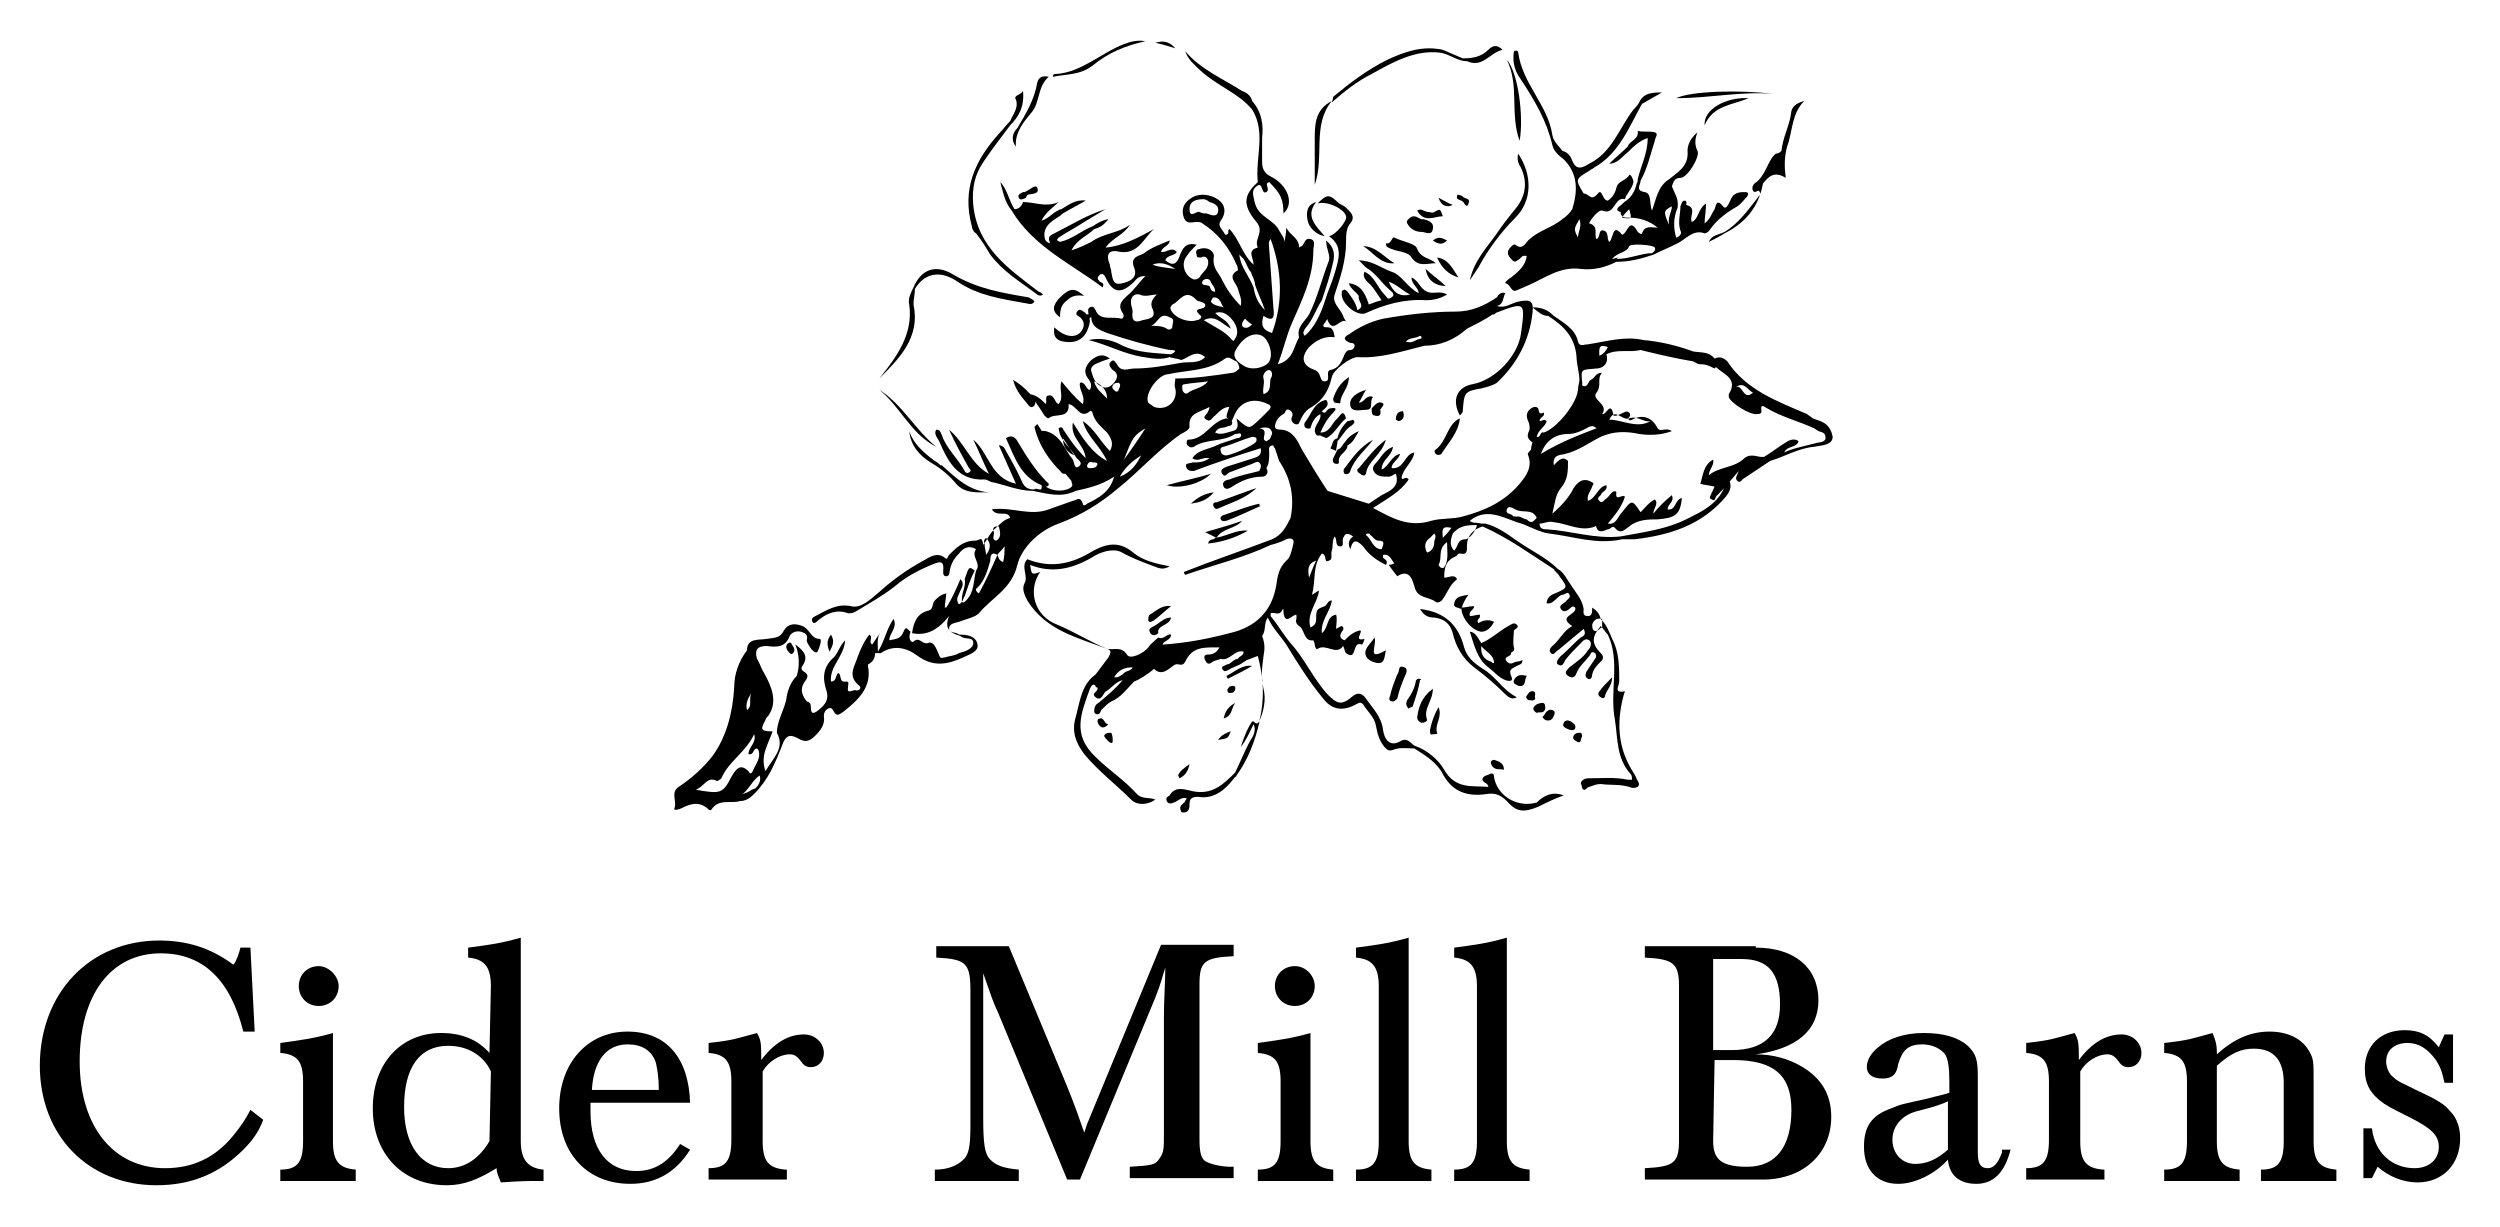 <svg enable-background="new 0 0 175.7 86.2" viewBox="0 0 175.7 86.2" xmlns="http://www.w3.org/2000/svg"><path d="m17.9 72.5h-.8c-.9-3.6-2.8-5.5-5.8-5.5-3.5 0-5.7 2.9-5.7 7.6 0 4.6 2.4 7.5 6 7.5 1.9 0 3.5-.7 4.8-2.3.5-.6.9-1.2 1.2-1.8l.9.7c-.3.8-.7 1.4-1.4 2.1-1.7 1.7-3.7 2.5-6.1 2.5-4.8 0-8.2-3.5-8.2-8.4 0-5.1 3.5-8.8 8.4-8.8 1.9 0 3.6.5 5.2 1.7.2-.2.4-.8.5-1.2h.7z"/><path d="m23.4 80.2c0 1.4.4 1.9 1.6 2v.8h-5.3v-.8c1.2 0 1.6-.5 1.6-2v-4.2c0-1.4-.4-1.9-1.6-2v-.7c1.4-.2 2.3-.3 3.7-.7zm.4-10.9c0 .8-.6 1.4-1.4 1.4s-1.4-.6-1.4-1.4.6-1.4 1.4-1.4c.7 0 1.4.7 1.4 1.4z"/><path d="m34.5 69.3c0-1.4-.5-1.9-1.6-2v-.7c1.5-.2 2.3-.3 3.7-.7v14.3c0 1.3.5 1.9 1.6 2v.8c-1.4 0-1.4 0-3 .1-.2-.5-.3-.7-.3-1-1.3.8-2.3 1.2-3.5 1.2-3.1 0-5.2-2.2-5.2-5.4s2-5.3 4.8-5.3c1.5 0 2.6.5 3.4 1.4zm0 6c-.5-1.1-1.6-1.8-3-1.8-2 0-3.1 1.5-3.1 4.3 0 2.7 1.2 4.3 3.1 4.3 1.2 0 2.2-.7 2.9-1.9z"/><path d="m41.5 77.5v.6c0 2.7 1.2 4.2 3.2 4.2 1.2 0 2.2-.5 3.1-1.9l.7.4c-1 1.6-2.4 2.4-4.2 2.4-3 0-5-2.1-5-5.3s2-5.4 4.8-5.4c2.7 0 4.3 1.8 4.4 5zm4.8-.9c0-.9-.1-1.4-.2-1.9-.3-.9-1-1.3-2-1.3-1.5 0-2.4 1.2-2.5 3.2z"/><path d="m53.6 80.2c0 1.4.4 1.9 1.6 2h.1v.7h-5.5v-.8c1.2 0 1.6-.5 1.6-2v-4.1c0-1.4-.4-1.9-1.6-2v-.7c1.8-.2 1.9-.3 3.4-.7.3.5.3.8.3 1.9.9-1.2 1.9-1.8 3-1.8.8 0 1.4.6 1.4 1.3 0 .6-.4 1-.9 1-.3 0-.5-.1-.7-.4-.3-.4-.5-.5-.8-.5-.7 0-1.5.5-1.9 1.2z"/><path d="m75 82.9-4.8-11.6c-.5-1.1-.5-1.2-1.1-2.9v.4.4.5 8.8c0 1.9.1 2.6.5 3s.9.6 2 .7v.8h-5.9v-.8c.8 0 1.4-.2 1.9-.6s.6-1 .6-2.5v-9.5c0-1.9-.3-2.2-2.4-2.3v-.8h5.1l3.7 8.9c1.1 2.6 1.3 3.4 1.6 4.2l.1-.3.1-.3 5.2-12.6h5.1v.8c-2.1.1-2.4.4-2.4 2v10.9c0 .8.1 1.3.4 1.5s1.1.4 1.8.4h.2v.8h-7.3v-.8c1.5-.1 1.8-.1 2.1-.6.3-.4.3-.7.3-1.8v-8.2c0-1.1.1-2.6.1-3.4-.2.6-.3 1.1-.7 2.1l-5.3 12.8z"/><path d="m92.1 80.2c0 1.4.4 1.9 1.6 2v.8h-5.3v-.8c1.2 0 1.6-.5 1.6-2v-4.2c0-1.4-.4-1.9-1.6-2v-.7c1.4-.2 2.3-.3 3.7-.7zm.3-10.9c0 .8-.6 1.4-1.4 1.4s-1.4-.6-1.4-1.4.6-1.4 1.4-1.4 1.4.7 1.4 1.4z"/><path d="m95.3 66.6c1.5-.2 2.3-.3 3.7-.7v14.3c0 1.4.4 1.9 1.6 2v.8h-5.3v-.8c1.2 0 1.6-.5 1.6-2v-10.9c0-1.4-.5-1.9-1.6-2z"/><path d="m102.2 66.6c1.5-.2 2.3-.3 3.7-.7v14.3c0 1.4.4 1.9 1.6 2v.8h-5.3v-.8c1.2 0 1.6-.5 1.6-2v-10.9c0-1.4-.5-1.9-1.6-2z"/><path d="m123.4 66.6c2.7 0 4.4 1.4 4.4 3.7 0 2.1-1.5 3.4-4.4 3.8 1.2 0 2.3.3 3.3.9 1.3.8 2 1.9 2 3.5 0 2.6-2 4.4-4.8 4.4h-8.3v-.8c2.1-.1 2.4-.4 2.4-2v-10.8c0-1.6-.4-1.9-2.4-2v-.8h7.8zm-1.7 7.2c2.3 0 3.4-1.1 3.4-3.2 0-2.2-.8-3.2-2.7-3.2h-2v6.4zm-1.3 6.4c0 1.3.6 1.8 2.4 1.8 2 0 3.1-1.4 3.1-4 0-2.4-1.2-3.5-4.1-3.5h-1.3z"/><path d="m141.3 80.8c-.4 1.6-1.2 2.4-2.4 2.4s-1.9-.6-2-1.7c-.9 1-2.3 1.7-3.5 1.7-1.5 0-2.4-1-2.4-2.6 0-1.4.5-2.2 1.9-2.7.7-.3.8-.3 2.6-.7.7-.2.9-.2 1.5-.4v-.8c0-1-.1-1.6-.3-1.9-.3-.4-.9-.7-1.6-.7-1 0-1.4.4-1.7 1.4-.1.7-.4 1-1.1 1s-1.1-.3-1.1-.8.3-1 .8-1.4c.7-.6 1.8-1 3.2-1s2.4.3 3.1.9c.6.6.7 1 .7 2.2v5.3c0 .8.2 1.1.7 1.1.4 0 .7-.3 1-1.1v-.2zm-4.4-3.4c-.4.2-1 .4-2.2.7-1.1.3-1.7 1.1-1.7 2 0 1 .7 1.7 1.6 1.7.8 0 1.5-.3 2.3-1z"/><path d="m146.2 80.2c0 1.4.4 1.9 1.6 2h.1v.7h-5.5v-.8c1.2 0 1.6-.5 1.6-2v-4.1c0-1.4-.4-1.9-1.6-2v-.7c1.8-.2 1.9-.3 3.4-.7.3.5.3.8.3 1.9.9-1.2 1.9-1.8 3-1.8.8 0 1.4.6 1.4 1.3 0 .6-.4 1-.9 1-.3 0-.5-.1-.7-.4-.3-.4-.5-.5-.8-.5-.7 0-1.5.5-1.9 1.2z"/><path d="m152.1 73.3c1.8-.2 1.9-.3 3.4-.7.2.5.3.8.3 1.3v.2c1.2-1.1 2.4-1.6 3.7-1.6s2.3.5 2.8 1.4c.3.5.3.8.3 1.9v4.4c0 1.4.4 1.9 1.6 2v.8h-5.3v-.8c1.2 0 1.6-.5 1.6-2v-4.1c0-1.6-.7-2.4-2.1-2.4-.9 0-1.6.3-2.6 1.2v5.3c0 1.4.4 1.9 1.6 2v.8h-5.3v-.8c1.2 0 1.6-.5 1.6-2v-4.2c0-1.4-.4-1.9-1.6-2z"/><path d="m172.4 76.1h-.6c-.2-.9-.3-1.1-.6-1.6-.6-.8-1.2-1.2-2-1.2-.9 0-1.5.5-1.5 1.3 0 .4.2.9.5 1.1.3.3.6.4 1.6.9 1.5.7 2 1 2.4 1.5.5.5.7 1.2.7 1.9 0 1.8-1.2 3.1-3 3.1-1 0-2-.4-2.8-1.1l-.4.8h-.6v-3.5h.6c.2 1.7 1.4 2.8 3 2.8 1 0 1.7-.6 1.7-1.5 0-.8-.5-1.3-2.1-2.1-1.4-.7-1.6-.8-2.1-1.2-.7-.6-1-1.2-1-2.2 0-1.6 1.1-2.7 2.8-2.7 1 0 1.7.3 2.4 1.2l.4-.9h.6z"/><path d="m95.4 21.8c-.1-.5-.4-.9-.7-1.3-.1-.1-.2-.2-.3-.1-.1 0-.1.1-.1.2-.1.7 1.1 1.7 1.7 1.4 1.3-.6 2.7-1 4.2-.9.5 0 1-.1 1.5-.4-.5-.3-1 0-1.4-.2-.5-.2-.6-.8-1.1-1 0 .5.5.7.5 1.1-.8-.4-1.2-1.3-1.9-1.5-.8-.3-1.4-.8-2.3-.8.2.2.3.3.5.5.7.4 1.1 1.1 1.7 1.6.1.1.4.3.1.5s-.3 0-.5-.2c-.5-.5-.7-1.3-1.4-1.6-.2.4.2.7.4.9.3.3.5.7.8 1.1-.4.1-.6.2-.9.3-.3-1-.7-1.4-1.4-1.5.1.4.5.6.7.9-.1.4.5.7-.1 1zm2.2-2c.6.2.9.6 1.5.9-.8.2-1.2-.2-1.5-.9z"/><path d="m106.6 43.9c-.2-.2-.4 0-.6.1-.7.4-1.2.9-1.9 1.2-.2-.3-.4-.8-.8-.8.3.9.5 1.9 1.3 2.5.4.3.7.7 1.2.9.3.1.6.1.4-.3-.2-.5.1-.5.4-.7.2-.1.4-.1.4-.4-.1 0-.2.1-.4.1s-.4.3-.7 0c-.3-.4.3-.3.3-.6 0-.1.3-.1.2-.4s0-1 0-1.2c.1-.1.4-.2.2-.4zm-2.5 1.7c0-.1 0-.2 0-.2.3.4.9.6.9 1.2-.1 0-.1 0-.2-.1-.4-.1-.7-.4-.7-.9z"/><path d="m68.6 16.4c.4.5.7 1 1 1.5.9 1.2 2.1 1.9 3.3 2.8.1.1.3.1.4 0-.1-.1-.2-.2-.3-.2-2.1-1.6-4.3-3.1-4.6-6.1-.1-1.2.1-2.1.7-3s1.3-1.8 1.9-2.6c.6-.6 1-1.3.9-2.4-.2.3-.7.3-.5.6.2.6-.2 1-.4 1.5-.3.3-.5.6-.8.9-1.7 1.9-2.6 3.9-1.9 6.5 0 .1.1.4.3.5z"/><path d="m101.2 3.7c.7.1 1.2.6 1.9.6 1.1.5 1.6-.6 2.5-.8-.4-.4-.7-.3-1 0-.5.5-1.1.6-1.8.6-.5-.2-.9-.4-1.4-.6-1.4-.3-2.6.1-3.9.7-1.4.7-2.6 1.6-3.8 2.6 0 0 0 .1-.1.4.9-.8 1.8-1.5 2.8-2 1.6-.9 3.1-1.7 4.8-1.5z"/><path d="m106.5 15.3c1.2-1.2 1.2-3 .2-4.5-.1.4 0 .7.2 1 .5 1.1.3 2.1-.5 3-.4.5-.8 1-1.2 1.6-.7 1-1.6 1.9-1.9 3.3.2-.3.4-.6.6-.9.7-1.3 1.6-2.5 2.6-3.5z"/><path d="m106.6 49c-1-.5-1.5-1.5-2.4-2-.6-.4-1.1-.8-1.3-1.5-.4-1.6-1.4-2.5-3.1-2.7.3.5.6.6 1 .6.7.1 1.1.4 1.3 1.1.2.9.7 1.8 1.5 2.4s1.5 1.2 2.2 1.9c.2.2.5.4.8.2z"/><path d="m127.4 29.4c-.1-.1-.3-.2-.4-.3-2.1-.9-4.3-1.7-5.6-3.7-.2-.2-.5-.4-.9-.2-.4-.5-.9-.4-1.5-.5-1.1-.4-2.3-.7-3.5-.8-1.3-.3-2.6.1-3.9.3-.3 0-.6.2-.7-.2-.2-.9-1-1.3-1.7-1.8-.4-.4-.8-.6-1.5-.6.5.4.7.6 1.1.6 1.1.7 1.9 1.5 2 2.9 0 .5.2 1.1.2 1.6 0 .2-.1.4-.1.7-.1 1-1.5 2.7-2.4 3-.3-.1-.2.4-.5.3.1-.5.6-.7.7-1.1-.2-.2-.3 0-.5 0 0-.3.4-.3.3-.6-.3.1-.3.1-.4-.3-.1-.1-.1-.1-.3-.1-.5.2-.6.6-.4 1 .1.2.1.4.1.6-.2.4-.2.6.2.9 0 0-.1.3-.1.5-.1.1-.3.3-.2.4.3.8-.1 1.4-.6 2-1.1 1.3-2.5 1.9-4 2.3-.7.2-1.5.1-2.2.3-1.6.5-2.8-.2-4.1-.9.9-.6 1.9-1.1 2.5-2-.2-.3-.4.1-.5-.1.1-.7.8-1.1.9-1.8-.7.1-.7 1.2-1.6 1.1 0-.4.5-.6.6-1-.6.1-.8.9-1.3 1.1 0-.7.7-.9.8-1.6-.5.2-.7.5-1 .9-.2.3-.6.5-.3.9.2.3.6.3 1 .3.2 0 .4-.2.5-.2.3.9-.4 1.2-1 1.5-.3.2-.6.4-.9.6-1-.3-1.9-.6-2.9-.9-.6-.9-1.2-1.9-1.8-2.9-.3-.6-.6-1.3-1.4-1.4-.5 0-.6-.1-.4-.6.1-.2.3-.4.5-.5s.1-.4.4-.3c.2.1.3.3.2.5s0 .4.2.5c.3.1.3-.1.4-.3.2-.4.4-.7.8-.9.8-.5 1.2-1.2 1.4-2.1.1-.5 1.3-1.4 1.8-1.4 1.6.1 3.1-.4 4.7-.8 1.1 0 2.1-.4 3-1.2.6-.3 1.2-.6 1.8-1 .1 0 .2 0 .2-.1 2.1-.8 2.1-.8 1.8 1.4-.2 1.6-1.8 3.3-3.4 3.6-1.1.2-1.5 1.1-.9 2.2.1-.1.2-.2.2-.3.1-1.3.1-1.4 1.3-1.6.4-.1.8-.2 1.1-.4 1.4-1.3 2.3-3 2.5-4.9.1-.8-.1-1-1-.8-.5.1-.9.5-1.5.3.5-.1.4-.6.6-.9-.3-.1-.5.1-.6.3-.9.6-1.8 1-2.9 1-1.7 0-3.4.2-5.1.5-.9.2-1.7.6-2.4 1.1-.4.2-.4.4.1.6.1 0 .3 0 .3.2 0 .1-.1.3-.3.3s-.3.1-.4.3c-.2.5-.4 1-1 1.1-.4.1.1.8-.4.8-.4 0-.2-.6-.7-.8-.9-.3-1-.9-.4-1.6.5-.5 1.1-.8 1.8-.7-.1-.7-.3-.7-.6-.7s-.2-.2-.1-.3.2-.4.2-.2c.4 1 .9-.2 1.3.1-.1-.2-.2-.3-.2-.4-.2-.5-.8-.9-.6-1.5.4-1.2.8-2.4.8-3.7 0-.4 0-1 .3-1.3.4-.5 0-.8-.3-1.1-.2-.2-.4-.2-.6-.4-.6-.6-.8-.5-1.4.1.7-.2 1.9.4 2 .9.1.3-.7 1.3-1.2 1.4 1 .7.7 1.6.4 2.6-.2.7-.5 1.3-.7 2-.3.9-.7 1.8-1.4 2.4-.1-.1-.1-.2-.1-.2 0-.1.1-.3.2-.4.5-.6.7-1.3 1.1-1.9.3-.9.6-1.8.8-2.7.1-.5.1-1-.5-1.5 0 .6.3 1 .2 1.4-.5 1.3-.8 2.6-1.4 3.8-.3.5-.9.9-.7 1.6-.4.7-.4 1.6-1.5 1.9.4-1 .6-2 1-2.9.7-1.6 1.5-3.2 1.5-5.1 0-.3.2-.7-.2-.8s-.4.3-.6.5c0 0-.1 0-.2.1 0-.7-.6-.8-.9-1.4 0 .4-.1.7-.1 1-.1-.4-.3-.6-.4-.8-.4-.8-1.4-.9-1.7-1.9-.1-.5-.3-.9.1-1.2.5-.4.3.6.7.4.3-.2-.2-.6.2-.7.8.8 1 1.2 1 2.2.8-.7.3-2-.9-2.6-.4-.2-.6-.5-.6-1 0-.6 0-1.1 0-1.7.1-.9 0-1.8-.7-2.6-.1-.4-.4-.6-.7-.7-1.4-.9-2.9-1.5-4-2.8.2.6.6.9 1 1.3 1.3 1.2 2.7 1.6 3.7 2.8 1 1.6.2 3.4.4 5.1-1 .9-1.1 1.6-.1 2.8.6.7-.2 1.2.1 1.8-.8.2-.3.7-.3 1.2-.8-.7-1-1.8-1.7-2.5-.2.1.1.4-.3.4-.1-.3-.6-.6-.3-1 .5-.7.2-1.3-.4-1.6s-1.3-.3-1.8.1c-.4.3-.6.7-.4 1.3.2.5.6.3.9.3.1 0 .3 0 .4.1 1.1.7 1.9 1.7 2.4 2.9.1.1.1.4.1.4-.8.4-.1.9 0 1.3s.3.7.2 1.2c-.6-.6-1-1.2-1.3-1.8-.2-.5-.7-.8-.6-1.6.1-.4-.4-.8-1-.6-.2 0-.3.2-.2.4 0 .2.1.2.3.2.2-.1.4-.1.5.2.1.6-.4.8-.6 1.2-.1.1-.3.2-.5.1-.6-.3-.8-1.1-.4-1.6.2-.3.4-.5.7-.8-.8-.2-1 .3-1.2.8-.2.6-.5.7-1 .3.1-.4.7-.3.8-.6-.4-.4-.7.1-1.1 0 .1-.4.6-.4.6-.8-.7.3-1.3.5-1.8.9-.3.2-1 .2-.7 1 .3.7-.3 1-.8 1.1-.7.2-.7-.3-.8-.8 0-.2-.1-.3-.1-.5-.3-.7-.1-1.1.7-.9 1.3.2 1.7-1 2.4-1.6-1.1.6-2.2 1.2-3.4 1.3.5-.7 1.3-.9 1.7-1.6-.8.6-1.9.6-2.7 1.2-.4.2-.8.4-1.4.6.4-.8 1.1-1 1.6-1.5.4-.1.7-.3 1-.7-.5.1-.8.3-1.1.5-.8.3-1.4.9-2.3 1.1-.2-.1-.3-.1-.1-.3.6-.4 1.2-.7 1.8-1.1.5-.3 1-.6 1.5-.9-1.3.4-2.4 1.1-3.6 1.7-.5.2-.4.4-.3.7-.4-.1-.4-.4-.4-.7.1-.8.9-1 1.3-1.4.5-.3 1.1-.6 1.6-.9-.7-.1-1.2.3-1.7.6-.5.1-.9.7-1.4.8.3-.6.8-.9 1.2-1.3-.9.4-1.7 0-2.5 0-.1.3-.3.5-.6.5-.4-.6-.5-1.4-1-1.9.2.7.3 1.4.8 2 1.5 2.5 4.1 3.7 6.4 5.4.1-.3 0-.3-.2-.4-.2-.2-.2-.3 0-.5.2-.1.3 0 .4.2.5 1.1 1.1 1.2 2 .3.2-.2.3-.4.8-.4-.5.5-.8 1-1.3 1.4-.3.3-.7.6-.3 1.2.1.1.1.4-.1.4-.6-.2-1.5.2-1.8-.6-.1-.2-.2-.3-.4-.2s-.1.3-.1.5c-.1 0-.2 0-.2-.1-.2-.1-.4-.4-.6-.1s.2.3.3.5c.2.2.2.5.1.7-.3.7-1.2.7-2-.1-.1.6.1.9.6 1 1.1.2 1.7-.3 1.9-1.4 0-.1-.1-.3.1-.3 0 .7.6.9 1.1 1.1 1.5.5 2.9.9 4.4 1.2.2 0 .7 0 .1.3-1.2-.1-2.3-.1-3.4-.6-.7-.4-1.5-.6-2.4-.4 1.3.3 2.5 1 3.9 1.2.6.1 1.2.2 1.8 0 .3.1.6.1.8.2.5-.1 1-.8 1.7-.2-.5.5-1.2.3-1.7.4-1.1.2-2.2.4-3.3.4-.4 0-.9.3-1.2-.3-.1-.1-.2-.4-.4-.2-.3.2 0 .5.1.6.5.3.3.7 0 1s-.6.3-.9.1c-.4-.2-.5-.7-.6-1s.2-.5.5-.6c.2-.1.5-.2.8-.3-.5-.4-.9-.2-1.3.1-.3.3-.6.7-.3 1.2.2.3.4.5.2.9-.3 0-.3-.6-.7-.5-.1.5.4.9.2 1.5-.6-.5-1-1-1.5-1.6-.2.6.2 1.1-.2 1.6-.3-.1-.3-.7-.7-.6-.3 0-.1.4-.2.6-.3-.3-.6-.6-1.1-.7.4.6.7 1 1 1.5.1.1.2.2.3.2.4-.4 1.5.1 1.4-1 .6.1.8 1.1 1.5.5.1-.1.2.1.2.2.2.6.6.9 1 1.3.3.4.5.8.2 1.3-.7-.7-1.1-1.6-1.9-2.1.3 1.1 1.2 1.7 1.7 2.8-1.1-.6-1.7-1.6-2.4-2.7-.2 1.1.8 1.5.9 2.5-.7-.7-1.1-1.3-1.5-1.9-.1-.1-.1-.4-.4-.2.1.9.8 1.3 1.2 2 .1.2.6.4.2.7-.3.2-.3-.3-.4-.5-.6-.7-.8-1.7-1.9-2-.2 0-.5-.1-.3.2.7 1.1 1.2 2.3 2.1 3.3 0 .2.2.3-.1.5-.5.3-1.3.2-1.7-.1.2 0 .3-.2.1-.3-.9-.9-1.5-1.9-2.1-2.9-.1-.2-.4-.5-.8-.2.6 1.3 1 2.7 2.5 3.3.1.6-.4.1-.5.3-.4 0-.7-.1-.9-.6-.3-.7-.7-1.4-1.1-2.1-.1-.2-.2-.4-.5-.4.4.9.8 1.8 1.2 2.7-1.8-.4-1.9-2.2-3-3.1.4.8.7 1.6 1.1 2.4-1.3-.7-1.7-2.2-2.8-3.1.4.9.9 1.8 1.4 2.7.1.1.2.2 0 .3-.1.1-.3 0-.3-.1-.5-.9-1.3-1.6-1.6-2.5-.1-.2-.1-.4-.4-.4-.2.3.1.6.2.8.6 1.4 1.3 2.8 3.2 2.7.2 0 .4.2.6.2.9.2 1.8.6 2.8.6 1 .2 2 .5 3 0 .9-.2 1.8-.4 2.7-1-.3 1.1-1.1 1.5-1.9 1.9-.1.1-.3.2-.3 0-.2-.6-.5-.2-.7-.2-.6.2-1.1.4-1.7.6-1.3.5-2.6-.2-4 0 .4.6 1.1 0 1.3.6-.4.1-.7.4-1 .7-.4.3-.6.8-.9 1.2-.1-.7-.2-.3-.6-.3-.8 0-1.3.5-1.8 1-.1.1-.1.4-.3.2-.5-.4-1-.1-1.5.2-1.1.6-2.1 1.3-3.1 2.2-.6.5-1.3 1.2-2 1-1-.2-1.7.3-2.5.7-.2.1-.3.2-.2.4s.3 0 .4-.1c.6-.5 1.3-.8 2.1-.5.2 0 .3 0 .5-.1 1-.6 1.9-1.1 2.8-1.8.8-.7 1.8-1.2 2.8-1.6.3-.1.6-.2.6.3 0 .2-.1.6.2.6s.2-.4.3-.6c.1-.4.3-.7.6-1 .3-.4.7-.6 1.2-.3-.4.5.4 1 0 1.5-.2.7-.1 1.5-.7 2.1-.1.1-.2.2-.3.1.1-.1.1-.3.2-.4.2-.6.4-1.2.7-1.8-.4-.3-.4-.3-.7.6.1.5-.2.9-.2 1.4v.2c-.1.1-.2.3-.3 0s.1-.5.2-.8c.1-.2.3-.5 0-.8-.3.7-.6 1.4-1 2h-.1c0-.3.1-.7.1-1-.4.1-.6.3-.8.5s-.1.6-.4.7c-.9.2-1.1.9-1.2 1.6 1 .2 1.8-.2 2.6-1.2-.4 1 .2 1.2.8 1.4.3.3.9 0 .9.5 0 .4-.6.6-1 .7-.3.2-.7.2-1 .3-.4.1-.3 0-.5-.4-.1-.2-.3-.8-.7-.6-.4.1-.6-.5-1-.1-.2.1-.4-.3-.2-.7-.2-.1-.3-.5-.5 0s-.5.5-1 .6c0-.5.6-.9.3-1.5-.5.7-.6 1.5-1.1 2.3 0-.5-.1-1 .2-1.4-.2.3-.4.6-.6.9-.3-.2.1-.5-.2-.7-.4.5-.6 1-.8 1.5-.2.7-.8 1.4.1 2.1.2.2-.1.4-.3.3-.2 0-.6.3-.5-.2 0-.2.1-.4-.1-.4-.6.1-.3-.5-.6-.6-.2.2-.1.6-.5.6-.1-1.1.9-1.7 1-2.9-.4.4-.5.9-.8 1.2-.8.7-.8 1.5-.5 2.4.2.7-.3 1.1-.7 1.4-.6.4-.3-.5-.5-.6-.1-.1-.2-.1-.2-.1-.3-.4-.5-.8-.2-1.3.1-.2.5-.5 0-.8-.2-.1-.2-.3-.1-.4.4-.6.2-1-.5-1.5.3.8.3 1.5.1 2.2-.4.4-.6.9-.7 1.4-.1.9-.7 1.7-.7 2.6.6 1.1-.3 1.8-.8 2.7-.4-1.1.2-1.9.5-2.8-.8 0-.9-.1-.5-.8 0-.1.1-.2.2-.3.7-1 .2-2.1-.3-3-.2-.3-.3-.7-.5-1-.2-.7.1-.9.7-.9.7.1 1.3.1 1.6-.7.1-.2.4-.4.8-.3.3.1.5.2.4.6 0 .2.2.4.3.6.2.2.4.4.5.1.1-.2.3-.8.1-.8-.6 0-.7-.7-1.2-.9s-1-.2-1.3.3c-.3.6-.7.5-1.2.6s-1.4-.1-1.4.8c-.6.8-.9 1.7-.9 2.6-.1 1.7-.5 3.4-1.5 4.8-.7.9-1.5 1.6-2.4 2.2-.6.4-.1 1-.3 1.5-.1.2.3.1.5 0 .6-.3 1.2-.5 1.8 0 .1.1.2.2.3.1.5-.8 1.4-.4 2-.6.4 0 .7-.2 1-.5 1-1 1.5-2.2 2-3.5.3-.8.7-.6 1.1-.4.5.3.8.2 1.2-.2s.7-.8.6-1.4c0-.2.1-.4.3-.5s.3 0 .4.2c.2.4.4.2.7 0 1-.8 2-1.7 1.7-3.2v-.1c.4-.2.5-.5.5-.8h.4c.9-.6 1.8-.4 2.6.2 1.1.8 2.1.6 3.2.1.4-.2 1.1-.4 1-.9-.1-.6-.7-.7-1.3-.7-.2-.2-.7-.1-.7-.4 0-.4.4-.4.7-.5.5-.2 1.1-.3 1.4-.6.9-1.1 2.3-1.7 2.7-3.4.3-1.2 1.5-2.4 2.9-2.9 1.6-.6 2.9-1.4 4.2-2.5 1.5-1.2 2.8-2.7 4.4-3.8.2-.1.6-.3.6-.5-.1-1 .7-1 1.4-1.4 0 .2-.1.3-.1.3 0 .2-.5.4-.1.6.3.2.4-.2.6-.3.3-.3.6-.6 1-.6-.1.3-.2.5-.2.7.1.2.2.3.3.3s.1-.1.2-.3c.4-1.1 1.4-1.4 2.4-.9.3.1.2.3.1.4-.2.2-.4.4-.6.6-.8.7-.7.9-1.7 0 .1.4.2.8-.3.9-.4.1-.8.3-1.2.1.2-.4.5-.3.8-.4.1-.1.4 0 .4-.3 0-.2-.3-.2-.4-.3-1.1.2-1.5 1.5-2.7 1.5-.1 0-.1.2-.1.3.1.2.3.3.5.2.9-.6 2-.3 2.9-.9.2 0 .4-.1.4 0 .1.2-.1.3-.3.3-.5.2-1 .3-1.4.5-.6.3-1.3.3-1.7.9.4.3.7-.1 1.2 0-.4.3-.8.3-1.2.3-.2.1-.6 0-.4.4.1.2.3.2.5.2 1.6-.6 3.1-1.1 4.7-1.6.1.5-.2.6-.5.7-.6.2-1.3.4-1.9.6-.2.1-.5.2-.3.5s.3 0 .5-.1c.5-.2 1.1-.4 1.6-.6.2-.1.4-.2.5-.1.2.2.1.4 0 .6-.7.2-1.4.3-2.1.6-.1 0-.6.1-.4.5.1.2.3.2.6 0 .6-.4 1.3-.7 2.1-.7.3 0 .5-.3.3-.6.2-.3.2-.7.2-1.1 0-.2-.1-.5.3-.5 0 .1 0 .1.1.2.1.3.2.6.3.9.8 1.2 1.1 2.5.8 4-.3.6-.6 1.2-1.3 1.5-2.1.8-4.2 1.5-6.2 2.3 0 .1.1.2.1.2 2-.7 4.1-1.2 6-2.1.4-.1.7-.2 1.1-.4.2-.1.6-.1.5.3s-.2 1-.5 1.2c-.5.5-.6 1-.7 1.7-.3 1.9-1.5 3-3.3 3.4-1.5.4-3.1.7-4.7.8.1-.3.6-.3.6-.7-.3-.1-.5.4-.9.2-.2.2-.5.4-.7.7-.3.4-1.3.9-1.5.5-.4-.6-.9-.3-1.4-.4-1.2-.5-2.3-1.2-3.5-1.7-1.6-.6-2.1-2.4-1.2-3.7-.6.2-.6.2-.7-.5 1.5.6 2.9.3 4.3-.5.6-.4 1.5-.7 2.1-.4.7.4 1.5.7 2.3 1 .3.1.6.3 1.1 0-1-.2-1.9-.4-2.6-1-1.1-.9-2.1-.5-3.1.1-1.4.8-2.8 1-4.3.4-.5.5.1 1.2-.2 1.7-.2.4 0 .8.2 1.2 1.3 2.1 3.5 2.6 5.6 3.4.4.1.2.4.1.6-.3.4-.6.8-.9 1.2-1 .7-1.1 1.9-1.4 3-.3 1 0 1.8.6 2.6 1 1.2 2.2 2.1 3.3 3.2.4.4 1.1.4 1.7 0-.4-.2-.9 0-1.3-.4-.9-1-2-1.7-2.9-2.6-1.7-1.6-1-3.1-.4-4.8.1-.2.2-.4.4-.2 0 .1 0 .1.1.1.2.3-.5.4-.1.7s.5-.2.7-.4c.4-.2.7-.7 1.2-.8-.5.6-1.1 1.1-1.7 1.6-.2.1-.3.3-.3.6 0 .1.1.2.2.2.3 0 .2-.3.4-.4.2-.2.4-.4.6-.5.7-.3 1.1-.9 1.6-1.4.5-.2.9-.5 1.3-.8l.1-.1c.6.6 1.1-.1 1.5-.3.2-.1.5.2.7-.2.5-1.1 1.4-1 2.4-1-.2.4-.5.5-.8.5s-.3.2-.2.4.2.3.4.2c.2-.2.5-.2.7-.3.6.2 1-.7 1.6-.5 0 .3-.3.3-.4.5-.3 0-.5.4-.8.4-.1.1-.4.1-.3.3s.2.2.4.1c.3-.2.7-.3 1-.5.1-.1.2-.1.3-.2.3-.1.5-.2.8-.3.4 1.5.5 3 .1 4.6-.1.1-.1.2-.3.1l-.1-.1h-.1c-.4.6-.6 1.2-.8 1.8.4-.5.6-1 .9-1.6.2.4 0 .8-.2 1.1-.4.7-.7 1.5-1.1 2.3-.8.8-1.6 1.6-3 1.3-.5-.1-1.2-.4-1.6.3-.1.1-.3.1-.2.4.1.2.3.2.5.1.3-.1.5-.4.9-.3 0 .1-.1.1-.1.2-.1.2-.5.3-.3.7 0 .1.1.1.2.1.4 0 .4-.4.4-.6 0-.4.2-.5.6-.5 1.2.2 2-.6 2.6-1.4.1 0 .1-.1.1-.1.8-1.1 1.3-2.4 1.6-3.7v-.1c.3-.7.5-1.5.3-2.3s-.1-1.5 0-2.3c.1-.5.1-.9-.1-1.4.3-.4.1-.9.4-1.3.3.7.9 1.3 1.3 1.9.8 1.3 1.6 2.6 2.6 3.8.6.8 1.4.9 2.3.4.2-.1.3-.2.5 0 .3.5.8.9.9 1.5.1.5.2 1 .6 1.5.2.2.3.3.6.2.5-.2 1-.1 1.5-.1.8.5 1.6 1 2 1.8.7 1.3 1.8 1.6 3.1 1.4.6-.1 1 .1 1.4.5.7.8 1.2.8 2.2.4.6-.3 1.2-.6 1.8-.8-.8-.3-1.4 0-1.9.5-1.4.4-2.8-.5-3-1.8 0-.2-.1-.3-.3-.2s-.4.1-.5.3c-.1.3.4.3.4.6-1.1-.1-2.3.2-3.1-1.2-.4-.7-1.2-1.4-2.1-1.7-.3-.2-.5-.6-1-.3-.7.4-1.1-.1-1.2-.8-.1-.9-.7-1.5-1.2-2.2-.2-.3-.5-.5-.9-.2-.8.7-1.1.6-1.8-.1-1-1.1-1.6-2.5-2.6-3.6-.5-.6-.9-1.3-1.4-1.9 0 0 0 0 0-.1v-.1c.3-.1.6.2.8-.2.1-.2.1-.1.1.1.1 1 .6.2.9.2.1.3-.2.5.2.8.4.2.3 1.1 1 1 0 0 .1.2.1.3s.1.4.2.3c.6-.4 1.3.5 1.8-.2.1.2.1.4.2.5.8.6.4-.9 1.1-.6.1 0 .2-.4.2-.4-.8.2-.1-.5-.3-.6-.5.1-.8.4-1.1.7-.3-.1-.4-.3-.2-.6.1-.1.2-.3 0-.4-.1 0-.2.1-.4.2 0-.3.1-.7 0-1-.7.1-.5.9-1 1.3-.1-.9.6-1.5.7-2.3-.3 0-.3.3-.5.4-.5.2-.6.2-.6.8 0 .3 0 .5-.4.7-.3-1 .5-1.7.6-2.6-.2.1-.3.2-.5.3.3-1 0-2 .7-2.9.4.1.1.7.5.5.3-.1.1-.4.2-.7s0-.7.2-1c.2.2 0 .7.4.7.3 0 .1-.4.2-.6.2-.5.5-.2.7-.1-.3.2-.4.5-.2.9.2-.8.5-.6.9-.2.4.6 1 1 1.6 1.3.2-.3-.1-.4-.2-.5 0 0 0-.1 0-.2.5-.1.6.4.8.6-.1 0-.2.1-.4.1.2.3.6.8.6.8.9-.6 1.1.4 1.2.7.2.9 1 .7 1.5 1.1.1.1.4 0 .5-.2.3-.4.5-1 .9-1.3.2-.1 0-.3-.2-.3s-.4.1-.6.1c0-.7.1-1.2.8-1.5.1 0 .1-.2.3-.2.5.1.5-.1.5-.6 0-.6.4-1.1 1.1-1.3 1.8.8 3.3 1.9 5 3 .1.2.3.3.4.5.6.8.6.8-.3 1.2-.3.1-.6.3-.6.7.5.1.7-.5 1.1-.6.2 0 .4-.3.5 0 .1.2-.1.3-.2.4-.1.2-.6.3-.4.6s.5.1.7-.1c.1-.1.2-.1.3 0 .2.5-1.3.6-.2 1.3-.6.3-.9 1-1.4 1.4-.1.1-.3.3-.1.5s.3-.1.5-.2c.6-.5 1.2-1 1.8-1.5.2.4 0 .5-.2.6-.5.4-.9.9-1.4 1.3-.2.2-.4.5-.2.6.3.2.4-.1.5-.3.3-.4.7-.8 1.1-1.2.1-.1.3-.4.6-.2.2.2.1.5-.1.7-.3.5-.8.8-1.3 1.2-.2.2-.4.4-.1.6s.5.1.6-.2c.2-.5.6-.8.9-1.2.1-.1.1-.4.4-.2.1.1.1.3 0 .4-.2.3-.4.6-.6.9-.1.2-.1.4.1.5s.3-.1.3-.3c.1-.4.3-.6.6-.9.1-.1.3-.3 0-.6-.7-.7-.6-1.2 0-1.9.2.2.3.4.5.6.9 1.9.1 4 .5 6 .2 1.3.1 2.7 1.1 3.8.1.1.1.3.1.4-.1 0-.2 0-.3 0-.9-.2-1.9-.1-2.8-.1-.2 0-.4.1-.5.3 0 .1.1.3.1.4.2.3.3-.1.5-.1.3-.1.5-.2.8-.2.7.1 1.3 0 2 .2.2.1.4.1.6 0 .2-.2 0-.4-.1-.6 0-.1-.1-.2-.2-.4-1.1-1.7-1.2-3.5-.7-5.4 0-.1.2-.4 0-.3-.7.1-.3-.4-.3-.7 0-1 0-2.1-.5-3-.2-.5-.4-1-.8-1.4-.1-.4-.3-.6-.6-.8 0 .3 0 .6-.3.6-.4 0-.3-.3-.3-.5-.1-.7-.6-1.2-.9-1.7-.3-.4-.5-.9-.9-1.1-.8-.8-1.9-1.3-2.9-2-.7-.5-1.4-1-2.2-1.2-.1 0-.2 0-.3 0-.3-.1-.6 0-.8-.2 1.1-.9 2.2-.3 3.3.1.8.2 1.5.7 2.3.8 1.7.2 3.3.8 5.1.4h.9c2.5-.3 4.7-1 6.4-3 .3-.4.5-.8.1-1.4-.3 1.8-1.7 2.4-2.9 3-1.4.7-3 .9-4.6 1.2-1.8.2-3.5-.4-5.2-.5-.2 0-.5 0-.5-.4.3 0 .6-.2 1-.1 1 .1 1.9.7 2.9.3.1-.1.1.1.1.1.2.4.5.2.8.1.2 0 .3-.3.5-.1.4.5.7.1 1-.1.6-.5 1.4-.5 2-.5 1.2-.1 1.6-.3 1.7-1.5-.5.1-.4.9-1 .8 0-.4.5-.5.3-1-.5.4-.9.8-1.3 1.3 0-.4.4-.7.1-1-.4.2-.7.6-1 .9-.6-.9-.6-.9-1.3 0-.3.3-.4.9-1 .8.5-.6 1-1.2 1.2-1.9-.2-.2-.7.4-.6-.3 0-.1-.2-.1-.3 0-.2.2-.3.4-.5.5-.1.1-.2.3-.4.1s0-.3.1-.4c.1-.3.5-.3.4-.7-.6.1-.7.9-1.3 1.1-.1-.4.2-.7.3-1 0-.1.2-.2 0-.3-.5-.3-.9-.2-1.3.4-.3.6-.8 1.2-1.5 1.8.2-.8.2-1.3.6-1.8.5-.6.5-1.2.5-1.9-.4-.4-.7 0-1 .3-.1-.8.5-.7.8-.8.9-.2 1.7-.8 2.5-1.2.9-.4 1.8-.4 2.7-.2.7.1 1.5.1 2.3-.2-.4-.3-.8.1-1-.2-.4-.8-1.1-1-1.8-.6-.2.1-.2 0-.3-.1.2-.1.2-.3.1-.4s-.2-.1-.4 0-.6.3-.7.2c-.2-1.1-.5 0-.8-.1.5-.7-.8-1-.4-1.5s0-1 .4-1.4c-.5 0-.5.4-.8.5-.2.1-.2.6-.6.4 0-.1 0-.2 0-.2-.1-1-.1-.9 1-1 .4 0 .9-.3.7-1 .8-.4 1.6-.1 2.4-.3 1.2.3 2.5.6 3.7.8.2.1.3.2.5.2.4 0 .6.1 1 .3l.1-.1c.5.5 1.6.8.9 1.9v.2c.1.4 1.5 1.3 2 1.2.1 0 .3 0 .3-.2-.1-.6.2-.3.4-.2 1 .6 2.2.9 3.3 1.4.1.1.2.1.3.2.3.1.5.1.5.5 0 .2-.3.3-.5.3-.4.1-.8.2-1.2.3s-.8.2-1.2.4c.2-.5.9-.3 1-.8-.3-.2-.6-.1-.9.1-.5.3-1 .7-1.5 1-.4.1-.9-.3-1.4.1-.7.7-1.8.6-2.5 1.2 0-.4.4-.7.3-1.1-.7.4-.7 1.1-.9 1.7.3.1.6.1 1 .2-.1.2-.1.3-.2.4 0 .2-.3.4 0 .5.3.2.2-.2.4-.3.5-.5.9-1 1.5-1.7-.1.3-.3.5-.1.7s.3-.1.5-.2c.6-.4 1.2-.8 1.8-1.2 1-.3 2-.9 3.1-1 .5-.1 1.3-.1 1.3-.7-.2-1.1-1-1.1-1.4-1.3zm-27.6-5.8c.1 0 .1.1.1.1v.1c-.4 0-.6.4-1.1.2.3-.3.7-.2 1-.4zm-14.2-8.7c-.1.4-.5.2-.8.1-.2 0-.3 0-.5-.1s-.7.5-.7-.2c0-.6.5-.7 1-.7.1 0 .3.1.4.2.4.1.7.3.6.7zm-8.7 11.9c0 .1 0 .1 0 0 .4.2.9.5.9 1.2-.4-.4-.8-.7-.9-1.2zm-2.2 4c.3.4.5.8.8 1.2-.5-.2-.8-.6-.8-1.2zm2.4 1.9c-.1.2-.3.2-.5.2s-.2-.1-.2-.2c.1-.2.2-.3.4-.2.2 0 .4 0 .3.2zm-24.3 16c-.2.5.1.9-.3 1.2-.1-.4 0-.7.3-1.2zm.3 6.7c-.1 0-.1.1 0 0-.3.1-.4.2-.6.3-.1 0-.2.1-.3.1.5-.4.7-1 1.2-1.3.1.4-.1.7-.3.9zm-.2-1.2c-.1.2-.2.2-.3 0-.6-.6-.9-.1-1.2.4-.6 1.2-.8 1.2-2.5.9.6-.2.8-1 1.5-.6 0 0 .2-.1.3-.2.5-1.2 1.7-1.8 2.3-3.1.2.6-.4.9-.4 1.4.4.1.3-.4.6-.4l.1.1c.2.6-.2 1-.4 1.5zm17.1-17.2h.2c.1.4.2.8-.2 1-.4-.1 0-.5-.2-.7v-.1c0-.1.1-.2.2-.2zm-.7.8c.4.4.3.8 0 1.2 0-.2-.1-.5-.1-.7v-.1c-.1-.2 0-.3.1-.4zm-.5 3.9c-.2-.1-.3-.3-.1-.4.5-.5.7-1.2.9-1.9 0-.2 0-.7.5-.4-.4.9-.8 1.8-1.3 2.7zm1.7-2.2c-.3-.1-.3-.3-.4-.5.1-.2.3-.3.5-.6 0 .4 0 .7-.1 1.1zm8.4 7.9c-.2.1-.3.2-.4.2s-.1 0-.2 0c.3-.5.7-.7 1.3-.7-.1.3-.5.2-.7.5zm8.5-29.2c.2.3.3.7.5.9.1.3.3.6.3.9.2.6.5 1.2.7 1.8-.5-.5-.7-1-.8-1.6-.3-.8-.9-1.4-1-2.3.2.2.2.2.3.3zm.6 4.6c-.2.2-.4.3-.6.2s-.1-.4.1-.6c.1.1.3.3.5.4zm-2-1.2c-.3-.1-.7-.1-.9-.4 0 0 .1-.3.2-.3.5 0 .5.5.7.7zm-1.5-1.8c0-.1.2-.2.3-.2.3 0 .3.3.4.4s.2.3.2.5c-.3 0-.3-.2-.4-.4-.2-.1-.6 0-.5-.3zm-1.9-.9c-.6-.1-1.1-.1-1.6-.3.5-.2 1-.1 1.6.3zm-3 3c0-.2-.1-.4-.1-.5-.1-.5.2-.8.6-.7.4.2.8 0 1.2 0-.3.3-.5.6-.3 1 .3.7-.3.7-.7.8-.5.2-.8.1-.7-.6zm2.8 1c0 .3-.3.3-.4.2-.3-.2-.7-.2-1.1-.2.5-.2.6-1 1.3-.6.4.1.2.4.2.6zm2-.7c.1.1-.1.3-.3.3-.5.2-1.5-.1-1.8-.7-.1-.2 0-.3.1-.4.5-.2.9-1.2 1.7-.3.1.1.5.1.6.3.1.5-1.1.1-.3.8zm.2.3c.8-.4 1.2.2 1.9.6-.2-.6-.7-.7-1.1-1.1.6-.2 1 .2 1.3.6.2.3.4.8.1 1.2-.1.2-.1.2-.3 0-.4-.5-1.1-.8-1.9-1.3zm-6.2 5c-.1-.1-.3-.2-.2-.4s.3-.2.4-.2c.2.1.1.2.1.3-.1.2-.1.4-.3.3zm.3 6c.4-.7.9-1.1 1.5-1.5-.3.6-.7 1.2-1.5 1.5zm.3-1.2c.6-1.6.7-1.7 1.5-2.2-.5.8-1 1.5-1.5 2.2zm4.5-4.7c-.1.1-.3.1-.4-.2 0-.2-.1-.4.2-.4.5-.1 1-.1 1.6-.2-.4.5-1 .5-1.4.8zm3.6-1.7c-.1.1-.3.3-.5.3-1.3.2-2.7.4-4 .4 0 .2-.1.5 0 .7.2.9-.6 1.6-1.5 1.3-.1-.1-.3-.2-.4-.3-.3-.6.7-2 1.4-2 1.3-.3 2.8-.2 4-1.1.3-.2.5.1.8.2.1.1.2.3.2.5zm.3-.2c-.3-.2-.8-.5-.6-1 .5-1 1.3-1.4 1.9-1.1.5.3.8 1.3.5 1.8-.2.4-1.2.7-1.8.3zm1.9.9c-.1.4.1.9-.5 1.1-.1-.4.1-.7 0-1.1-.1-.3.2-.6.4-.6.3.1.2.5.1.6zm.1-3.2c-.7-.2-.8-.6-.6-1.2.6.4.8.2.7-.5-.1-1.4-.2-2.8-.3-4.2 0-.2-.1-.5.1-.7.8 2.2.9 4.4.1 6.6zm-1.1 7.6c-.1.3-2 1.1-2.2 1-.1 0-.3-.1-.3-.3-.1-.2.1-.3.2-.3.7-.2 1.3-.5 2-.7.4 0 .3.2.3.3zm.9-.1c-.1 0-.1.1-.2.1-.5-.1.3-.8-.5-.9.5-.1.8-.1.9.3v.1c-.1.2-.1.3-.2.4zm2.8 9.7c-.1-.6-.1-1 .5-1.2-.2.4-.3.7-.5 1.2zm5.1-2c-.6 0-.7-.7-1.1-1 0-.1.1-.1.1-.1h.1c.1 0 .1.1.1.1.2.1.3.4.6.4.5 0 .3.3.2.6zm3.7-.5c0 .4-.2.6-.4.7-.1.1-.2-.1-.2-.2-.1-.3 0-.6.3-.8.1-.1.2-.2.3-.3.2.2 0 .4 0 .6zm.8 1.6c-.1.1-.1.3-.3.2-.1 0-.2-.2-.2-.2.3-.5-.1-1.1.6-1.6 0 .6.1 1.1-.1 1.6zm-.2-1.9c0-.4-.2-.9.6-.7-.2.3-.4.5-.6.7zm10.5 6.1c.1-.3.3-.5.7-.4v.1.4.1c-.2 0-.3.4-.6.2-.1-.1-.1-.3-.1-.4zm-8.1-7c-.1.5-.6 1-.8 1-.6 0-.5.5-.8.8-.4-.4-.2-.9-.1-1.2.5-.6 1.1-.6 1.7-.6zm4-.3c-.2.2-.4 0-.5-.1-.2 0-.4-.2-.6-.2-.1 0-.1 0-.2 0s-.2 0-.2-.1c-.2-.1-.5-.1-.4-.4s.4-.1.6 0c.5.3 1.2-.1 1.5.6-.1.1-.1.1-.2.2zm6.7-7.2c.6-.2 1 .3 1.5.2-.9.5-1.8 0-2.7-.1-.1 0-.1 0-.2 0 .4-.9.9.1 1.4-.1zm-3 .7c.3-.2.5-.2.7 0-1.3.5-2.6 1-3.9 1.8.3-.9 1-1.4 1.9-1.4.5 0 .9-.2 1.3-.4zm.9-5.1c0-.4-.1-.9.6-.6-.1.2-.3.5-.6.6zm9.6 2.2c.6-.4.8.2 1.2.4-.7.6-.7-.6-1.2-.4z"/><path d="m123.3 12.9c-.1.1-.2.3-.1.5s.3 0 .4 0c.2.2.1.3 0 .4-.7.9-1.4 1.9-2.4 2.5-.4.2-.9.2-1.1.7.4-.2.8-.4 1.1-.6 1.4-.7 2.4-1.8 2.7-3.5.4-.5.8-.9 1.6-.4-.1-.8-.1-1.5.1-2.2.4-1.1.3-2.3 1.2-3.2-.4.1-.8.3-.9.7-.1 1-.6 1.8-.7 2.8-.1.1-.2.2-.4.2-.6.5-.7 1.6-1.5 2.1z"/><path d="m97.4 17.1c0 .3.2.3.4.4.5.2 1.2.2 1.4.6.5.7 1.1.4 1.7.4-.4-.4-1-.3-1.3-1-.1-.4-1-.5-1.6-.8-.2-.1-.2.5-.6.4z"/><path d="m109.1 10.2c.1.4.4.7.8 1 1 1 1 2.2.6 3.5-.2.3-.4.5-.7.7-.7.6-1.7.8-2.4 1.5-.2.2-.4.7-.9.3-.1-.1-.4.2-.5.4-.1.3.1.5.3.7s.3 0 .5-.1c.1-.1.2-.3.5-.2-.1.7-.6 1.1-1.1 1.5-.2.1-.5.4-.4.4.4.1.4.7.8.5.2-.1.5-.2.7-.3 1.2-.5 2.3-1.4 3.8-1.2.9.1 1.7-.1 2.5-.5.9 0 1.7-.2 2.6-.5.6-.3 1.1-.5 1.7-.8s1.1-1 1.9-.7c.1 0 .3-.1.4-.3.5-.7 1.2-1.2 1.9-1.6.3-.2.5-.5.7-.7.1-.2.1-.3-.2-.3-.5 0-.8.1-1 .6-.1.2-.3.7-.5.4-.5-.6-.5 0-.6.2-.2.3-.3.7-.7 1 0-.5.1-.8.1-1.4-.6.4-.5 1.1-1 1.3-.2-.4.4-1-.4-1.2 0 0 .1-.3-.1-.3s-.2.2-.3.4c0 .6-.2 1.1 0 1.7.1.2 0 .3-.1.4 0 0-.1.1-.2.1-.2-.7-.2-1.4.1-2.1.1-.6-.2-1-.4-1.5.1-.2.1-.6.6-.6s1.4-1.5 1.2-1.9-.2-.8 0-1.3c-.5.4-.7.9-.7 1.3.1 1.1-.7 1.5-1.3 2-.8.5-.9 1.4-1.2 2.2-.2-.5 0-1.2-.5-1.3-.7-.1-.3-.5-.3-.8.5-.9.7-1.9 1-2.8 0-.2.3-.5 0-.6-.4-.1-.8 0-1.2-.1.1.6-.6.7-.7 1.1-.4.4-.9.8-1.3 1.2.6 0 .9-.5 1.3-.8.4-.4.8-.8 1.4-1 0 1.1-.5 2-.7 2.9v.1c0 .1-.1.2-.1.3-.1.4-.3.8-.7 1.1-.2.1-.3.3-.5.4-.1.1-.3.3.1.4v.1c.1.3.3.3.6.3.7 0 1.4.2 2 .7-.4 0-.9-.2-1.1.4 0 .1-.2 0-.3-.1-.6-1.1-.7.1-1.1.2-.7-.9-.6.3-.9.5-.2-.2 0-.7-.4-.8s-.2.5-.5.6c-.2-.3.2-.9-.5-1.1-.1 0 .6-1 .9-.9.5.2.7-.1.9-.4s.4-.5.7-.4c.1-.4.5-.7.6-1.2 0-.2-.2-.6-.3-.5-.2.4-.8.4-.9.9-.1.4-.3.7-.6.9-.4 0-.4-.9-.7-.5-.5.6-.6 0-1 0-.6-1-.6-1 .4-1.6.1-.1.2-.1.3-.2 1.8-1 2.5-2.9 3.4-4.5.5-.3.9-.5 1.4-.8-.6 0-1.3 0-1.6.7-.1.2-.3.4-.4.5-1 1.3-1.5 3-3.1 3.8-.5.3-.9.5-1.2-.2-.1-.3-.3-.6-.7-.7-.2-.3-.6-.6-.7-1.1-.3-2.1-2.1-3.6-2.4-5.8 0-.1-.1-.2-.3-.1-.1.6 0 1.2.3 1.7 1.2 1.8 2 3.2 2.4 4.9zm8.4 4.3c0 .4-.3.7-.2 1.3-.4-.9-.4-1 .2-1.3zm-3.5.8c-.1 0-.1 0 0 0 .1-.2.3-.4.5-.6.2.7.2.7-.5.6zm.5 2c.1-.2 1.7-.1 1.8.1s-.1.3-.2.4c-.1 0-.1 0-.2 0-.8.1-1.5.4-2.3.4.1-.1.2-.1.2-.1-.2 0-.4.1-.5.1.4-.5 1-.4 1.2-.9zm-3.6-.6c-.3-.6-.3-.6.1-1.3.2.5-.1.9-.1 1.3z"/><path d="m93.6 7.1c-1.2.6-1.2 1.7-1.2 2.7v3.2c.7-2-.2-4.2 1.2-5.9z"/><path d="m124.6 6.6c-2.3-.3-5.8-.2-6.8.3 2.4 0 4.6-.5 6.8-.3z"/><path d="m76.8 4.6c1.1-.9 2.3-1.4 3.7-1.7-.5-.1-1 0-1.5.2-1.6.6-3 2-4.8 2.1-.1 0-.2 0-.2.2.9-.2 1.9-.1 2.8-.8z"/><path d="m74.9 33.3c.1-.1.1-.3 0-.4-.9-.9-1.3-2.1-2-3.1-.1.1-.2.2-.2.2.3 1.3 1 2.3 1.9 3.2 0 .1.2.1.3.1z"/><path d="m105.9 4.2c.9 1.8.2 3.8.9 5.7.3-1.7-.1-4.8-.9-5.7z"/><path d="m99.1 15.3c-.1.1-.3.2-.2.4.2.4.6.6 1 .6.3 0 .7.3.8-.2.1-.4-.2-.6-.7-.7-.2.1-.5-.4-.9-.1z"/><path d="m71.4 10.3c-.1-1 .6-1.8 1.1-2.4.6-.7.4-1.8 1.2-2.5-.4-.1-.7 0-.8.4-.2 1.2-.8 2.2-1.4 3.2-.3.3-.5.8-.1 1.3z"/><path d="m64.2 21.4c0-.4.1-.7.1-1.1.8-1.3 2-1.2 3-.5 1.5 1 3.1 1.2 4.7 1.5.2 0 .5.2.7-.1-.1-.2-.3-.2-.4-.3-1.8-.3-3.6-.6-5.3-1.6-1.3-.8-2.3-.3-2.8.9-.2.4-.4.8-.3 1.2.3 2.1-.9 3.7-2.1 5.2 1.4-1.4 2.9-2.9 2.4-5.2z"/><path d="m104.1 44.4c.4 0 .7-.3.9-.7-.4-.2-.8-.1-1.1.1-.2-.3.2-.3.1-.6-.2 0-.5.1-.7.1-.1-.4.3-.4.3-.7-.3 0-.6.1-.9.1 0 .7.7 1.6 1.4 1.7z"/><path d="m65.8 31.4c-1.5-1.2-2.4-3-4-4 1.5 1.2 2.2 3.1 4 4z"/><path d="m94.9 28.5c.1.5.7.3 1.1.3.6 0 .2-.6.5-.9-.5-.2-.6.4-1 .4.2-.3.3-.6.5-.9-.7.2-1.2.6-1.1 1.1z"/><path d="m85.1 33.3c-1 .3-2 .5-3.1.8.9.3 2.4-.1 3.1-.8z"/><path d="m100.9 31.6c-.1 0-.1.2 0 .3s.3.1.4 0c.5-.8 1.2-1.5 1.3-2.5-.9.4-.9 1.6-1.7 2.2z"/><path d="m99.6 50.4c0 .2.1.3.3.4.2 0 .4-.1.4-.2-.3-.8.4-1.3.4-2.2-.8.6-1 1.3-1.1 2z"/><path d="m85.3 35.6c.1.2.2.2.4.1.9-.4 1.9-.7 2.6-1.4-.9.3-1.9.7-2.8 1-.2 0-.3.1-.2.3z"/><path d="m74.5 22.3c0-.6.1-.9.5-1.2.3-.3.7-.4 1.2-.3-.7-.6-1-.6-1.8.2-.3.4-.6.8.1 1.3z"/><path d="m88.5 35.4c-.9.2-1.6.5-2.5.8-.1 0-.3.2-.2.3.1.2.3.1.4.1.8-.3 1.6-.7 2.3-1 .1 0 0-.1 0-.2z"/><path d="m95.6 33.3c.1.1.3.2.4 0 .1-.9 1.1-1.3 1.4-2.4-.8.6-1.3 1.3-1.9 2-.2.1-.1.3.1.4z"/><path d="m96.6 44.8c-.3.5-.8.8-.6 1.3.1.3.6.5.9.5.4 0 .4-.4.5-.9-1.4.8-.6-.3-.8-.9z"/><path d="m94.9 33.1c.3-.9 1.1-1.5 1.6-2.2-.9.5-1.4 1.2-2 2-.1.1-.1.3 0 .4.2.1.4-.1.4-.2z"/><path d="m71.2 26.7c.2.8.7 1.3 1.1 1.8.1.1.2.2.4 0 .1-.2.1-.4 0-.5-.4-.4-.8-.9-1.5-1.3z"/><path d="m98.2 47.4c-.2.5-.4 1-.5 1.5-.1.2-.1.4.2.4.1 0 .2-.1.3-.2.1-.5.3-1 .5-1.5.1-.2.3-.6 0-.7-.5-.2-.3.3-.5.5z"/><path d="m99.7 47.7c-.1 0-.2.1-.2.2-.1.5-.3.9-.6 1.3-.1.2-.1.4.1.6.1-.1.3-.1.3-.2.2-.6.4-1.2.5-1.8.1 0 .1-.1-.1-.1z"/><path d="m122.9 6.9c-1.6-.1-3.2.8-3.1 1.9.6-1.4 1.9-1.4 3.1-1.9z"/><path d="m94.2 28.3c0-.6.6-1 .6-1.8-.6.4-.9.9-1.1 1.5 0 .1 0 .2.1.3.1 0 .4.1.4 0z"/><path d="m92.8 30.6c.1.1.3.1.4.2.6-.3.9-1 1.4-1.4-.2-.7-.4-.2-.6 0-.4.3-.5 1-1.2 1 .2-.5.5-1 .9-1.4.2-.2.3-.4-.2-.3-.2 0-.3.3-.4.3s-.1 0-.2-.1c.2-.2.6-.4.3-.8-.9.2-1 1-1.5 1.6-.1.2 0 .5.4.4.1-.4.3-.8.7-1v.2c-.1.4-.4.6-.4 1 .1.4.2.3.4.3z"/><path d="m84.9 38.2c1-.1 1.9-.4 2.8-.9-.8-.1-1.5.4-2.3.5-.1.2-.4 0-.5.4z"/><path d="m85.4 37.8s.1 0 0 0z"/><path d="m98 18.5c-.7-.4-1.3-1.2-2.2-1.2.7.4 1.2 1.3 2.2 1.2z"/><path d="m93.1 16.6c-.6-.7-1.4-1.4-.6-2.4-.7.2-.7.8-.6 1.3s.6 1 1.2 1.1z"/><path d="m101 18.1c.3.7.8 1.2 1.5 1.4-.4-.6-.7-1.3-1.5-1.4z"/><path d="m87.3 36.6c-.8.3-1.6.5-2.6.8l.8.4c.4-.7 1.3-.6 1.8-1.2z"/><path d="m85.4 37.8s.1 0 0 0z"/><path d="m63.9 30.3c.1 1 .7 1.7 1.5 2.2.7.4 1.3.9 1.8 1.5.6.7 1.5.6 2.3.6-1.4-.1-2.3-1-3.2-1.8-.1-.1-.1-.1-.2-.1-.1-.1-.2-.2-.4-.3-.8-.6-1.5-1.2-1.8-2.1z"/><path d="m100.8 14.9c-.1.1-.3 0-.4 0-.3 0-.5-.3-.8-.1.5.9 1.2.4 1.8.4-.2-.6-.2-.5-.6-.3z"/><path d="m101.1 49.7c-.3.5-.5 1.1-.6 1.6 0 .2 0 .4.2.3.1 0 .4 0 .3-.1-.2-.6.4-1.1.1-1.8z"/><path d="m72.9 13.2c-.1-.3-.6.2-.9.3h-.1c-.2.1-.4.2-.3.4s.3.1.5 0c0-.1.1-.1.1-.2.2-.1.9 0 .7-.5z"/><path d="m101.6 20.1c-.4-.4-1-.8-1.4-1.2.1.8.7 1.2 1.4 1.2z"/><path d="m82.3 43.4c-.5 0-.8.4-1.2.6-.2.1-.4.2-.3.4.1.3.4.3.6.1-.1-.6.8-.5.9-1.1z"/><path d="m80.7 43.6c.1.2.2.1.4 0 .4-.3.7-.6 1.2-1-.7-.1-1.1.4-1.5.6-.1.1-.1.3-.1.4z"/><path d="m112.8 48.9c.1-.4.5-.7.5-1.3-.4.4-.7.7-.9 1-.1.1-.1.3.1.4.1.1.3.1.3-.1z"/><path d="m86.2 47.5c0 .1.1.2.1.2.6-.3 1.2-.6 1.7-.9-.7-.1-1.2.4-1.8.7z"/><path d="m93.9 32.6c.1 0 .2 0 .2-.1-.1-.6.6-.7.6-1.2.4-.2.5-.5.8-1-.5.2-.8.5-1 .8-.2.2-.2.4-.5.5-.1.2-.2.4-.3.6-.1.3.1.4.2.4z"/><path d="m96.6 29.2c.3.1.5 0 .4-.4.1-.2.4-.4.1-.5s-.5.2-.7.4c0 .2 0 .5.2.5z"/><path d="m95 29.9c.1-.1.3-.2.1-.4-.1 0-.2.1-.4.1-.3.3-.6.7-.7 1.2-.4.1-.3.4-.5.7.1.1.3.1.4.2 0-.2.1-.5.1-.7.4-.4.5-.8 1-1.1z"/><path d="m85.3 34.6c-.7.1-1.2.4-1.6.8.6-.1 1.1-.2 1.6-.8z"/><path d="m102.2 42.4c-.1.3.3.3.5.4.1-.3.2-.6.5-1-.5.1-.9.1-1 .6z"/><path d="m108 50.1c.2-.1.5.1.6-.3 0-.2 0-.4-.2-.4s-.5.1-.6.3c-.1.1 0 .3.2.4z"/><path d="m107.3 47.5c-.4-.1-.7-.1-.9.3-.1.3.2.3.3.4.6.1.4-.4.6-.7z"/><path d="m108.6 50.6c.3.1.5 0 .6-.3.1-.2.1-.3-.1-.4-.3-.1-.5.2-.6.4-.2.1 0 .2.1.3z"/><path d="m104.8 53.7c.2.5.6.3.9.4 0-.5-.4-.6-.7-.7-.1 0-.3.1-.2.3z"/><path d="m83.6 53.7c-.4.3-.7.5-.8.8l.1.2c.4-.2.6-.5.7-1z"/><path d="m110.4 50.7c-.2-.1-.4-.1-.5.1s0 .3.2.4.5.2.6 0c.1-.3-.2-.4-.3-.5z"/><path d="m102.9 14.3c.2.3.3.1.3 0 .2-.4-.3-.3-.4-.5-.2-.1-.4-.2-.4 0-.1.3.4.2.5.5z"/><path d="m107.4 49.2c.2 0 .4.1.5-.1-.1-.2.1-.4-.1-.5s-.4.1-.5.3c-.1.1 0 .2.1.3z"/><path d="m102.1 14.4c-.3-.1-.6-.3-1-.5.2.6.6.7 1 .5z"/><path d="m77.9 52.1c.1.1.3.2.3 0s0-.4-.1-.6c-.2 0-.4 0-.5.2 0 .1.2.3.3.4z"/><path d="m86.8 49.4c-.5.3-.7.6-.8 1.1.6-.2.5-.6.8-1.1z"/><path d="m81.2 3c.4.1.8.2 1.4.4-.5-.6-1-.5-1.4-.4z"/><path d="m58.4 44.6c-.3.4-.3.7-.1 1.2.2-.4.4-.7.1-1.2z"/><path d="m55.3 45.3c-.1.2 0 .4.2.6.1.1.2.1.3-.1s-.1-.4-.2-.6c-.1-.1-.2 0-.3.1z"/><path d="m77.3 50.5c-.2 0-.2.2-.1.4.2.3.4.3.7 0-.3 0-.3-.5-.6-.4z"/><path d="m98.1 29.5.2.1c.4-.1.4-.4.3-.7-.4 0-.5.3-.5.6z"/><path d="m100.7 16.9c.4.3.7.3 1 0-.4-.2-.6-.3-1 0z"/><path d="m110.6 51.7c-.1.2 0 .3.2.4.1.1.3.1.3-.1 0-.1.2-.3 0-.5-.2 0-.4 0-.5.2z"/><path d="m86.3 48.4c-.1.1 0 .3.1.3.2 0 .3 0 .4-.2 0-.1.1-.2-.1-.3-.1 0-.3 0-.4.2z"/><path d="m85.6 52c.7-.1.7-.1.9-.6-.3.1-.6.2-.9.6z"/><path d="m64 44.4c0-.1 0-.1 0 0z"/></svg>